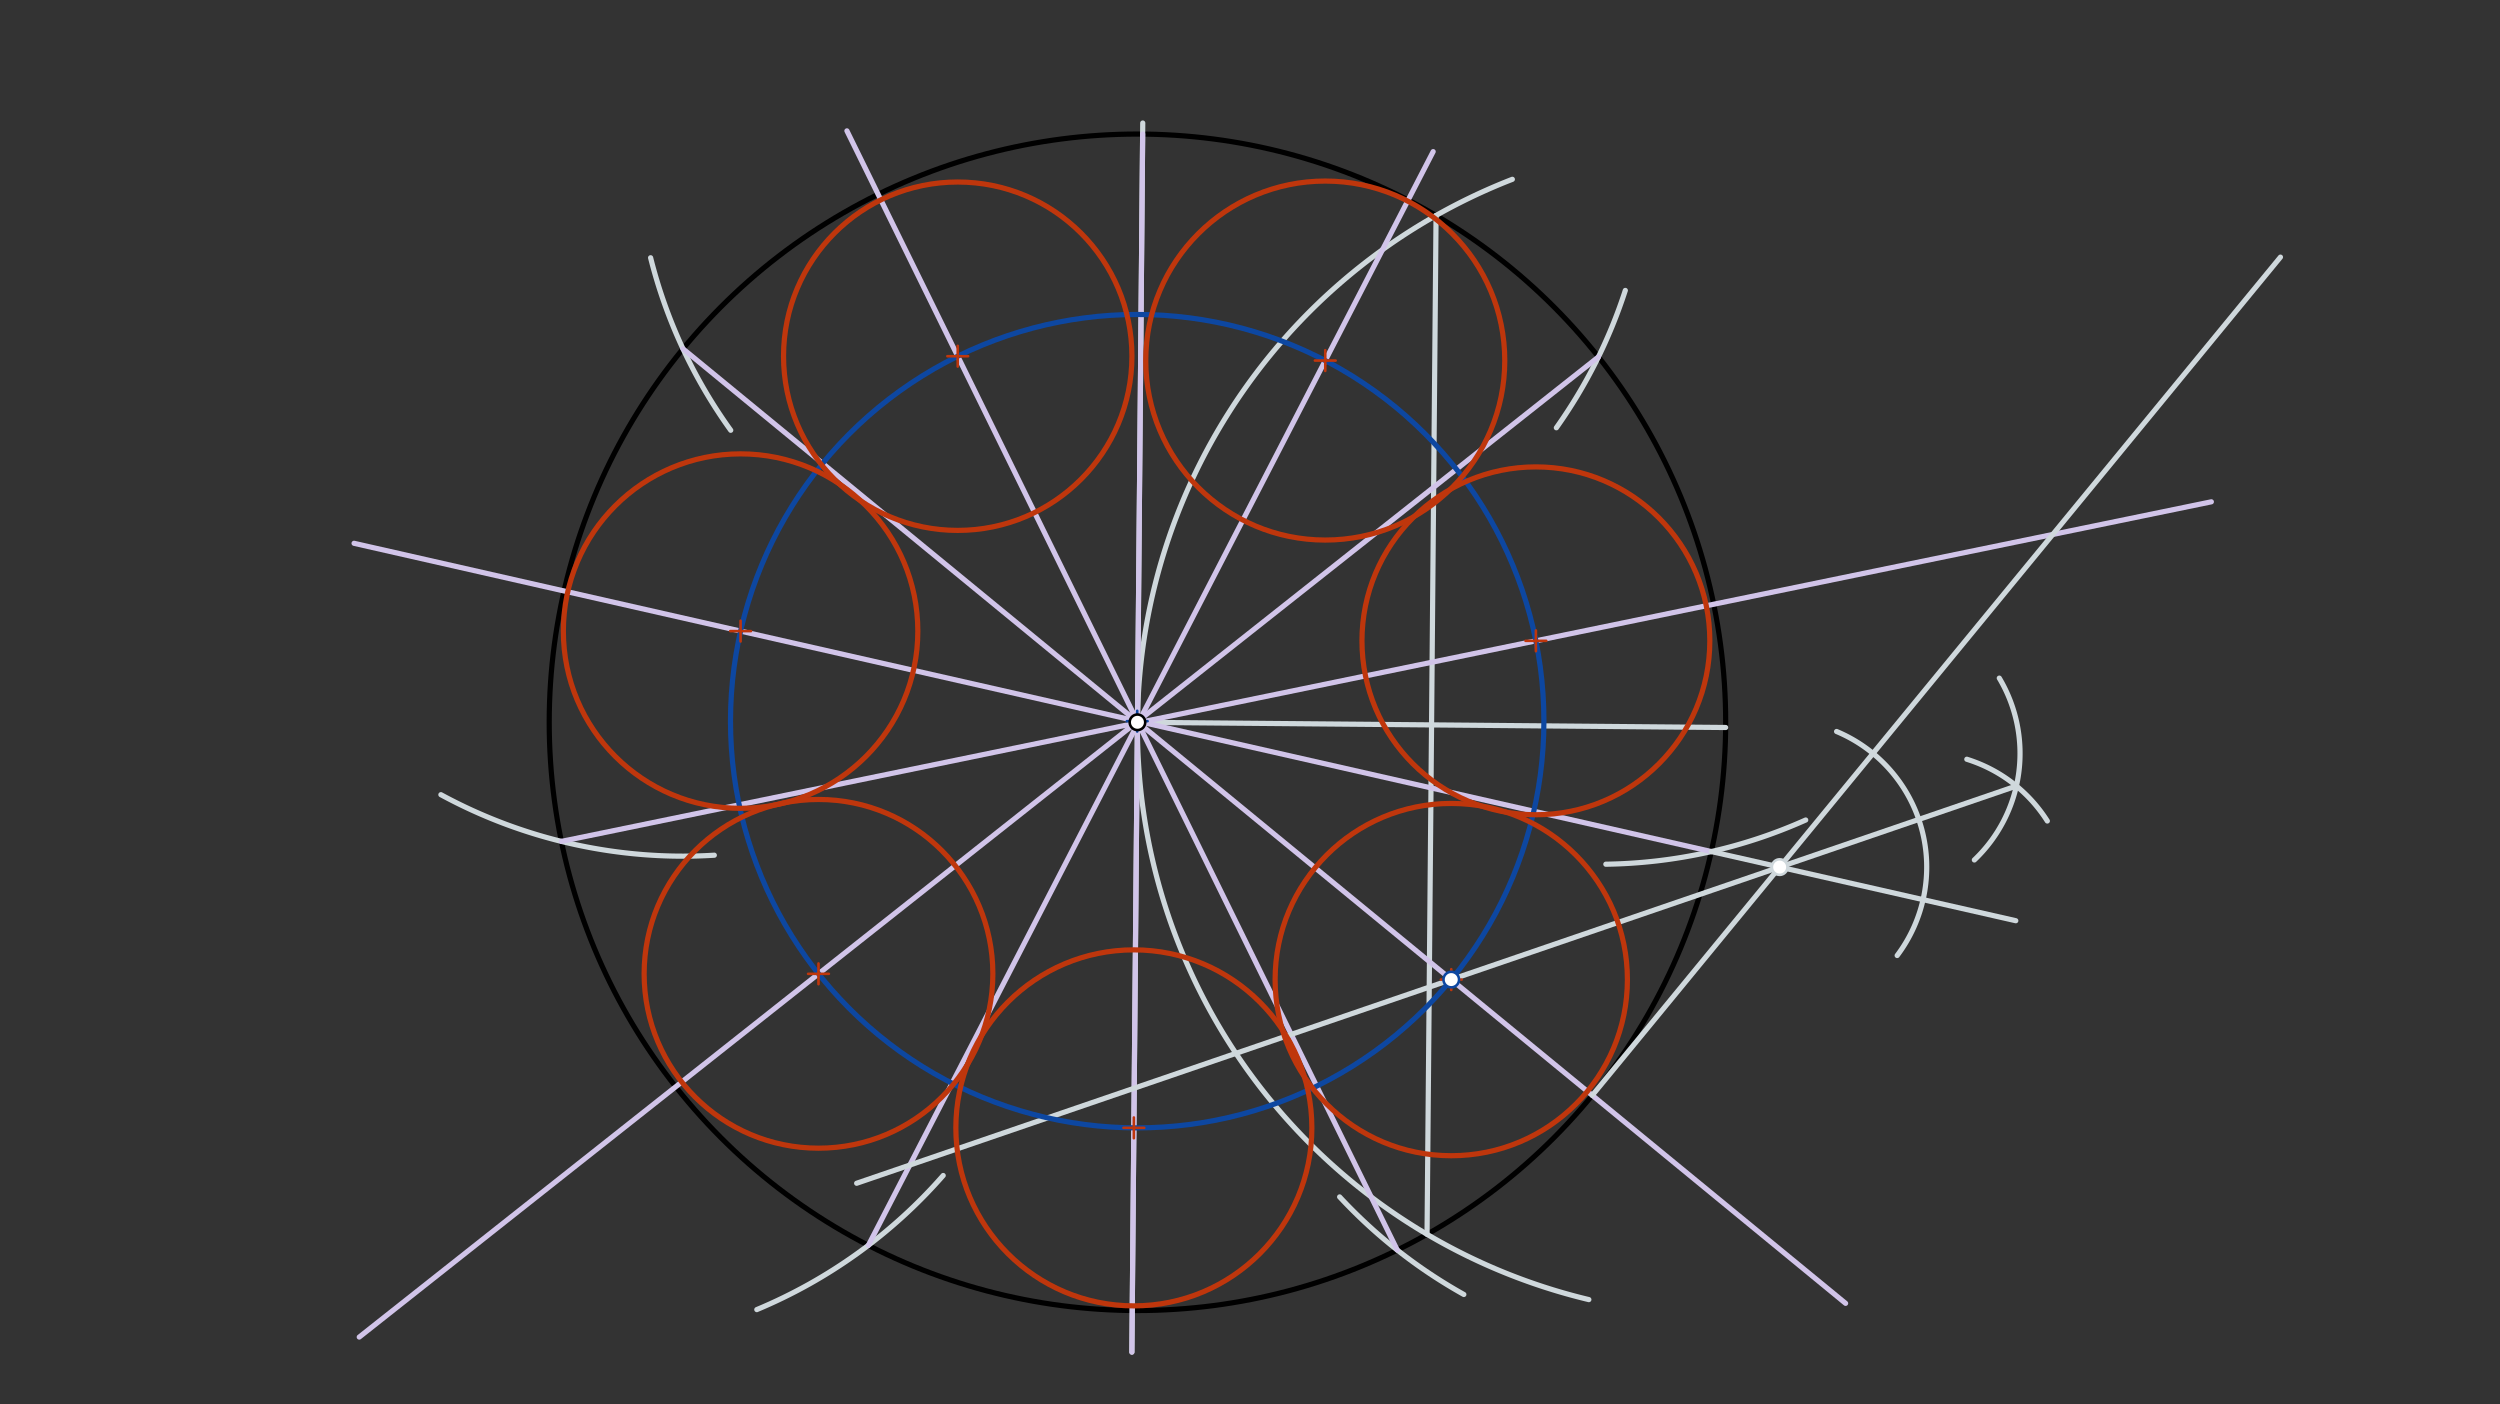 <svg xmlns="http://www.w3.org/2000/svg" class="svg--816" height="100%" preserveAspectRatio="xMidYMid meet" viewBox="0 0 963.78 541.417" width="100%"><rect x="0" y="0" width="963.78" height="541.417" fill="#333333" stroke="none"/><defs><marker id="marker-arrow" markerHeight="16" markerUnits="userSpaceOnUse" markerWidth="24" orient="auto-start-reverse" refX="24" refY="4" viewBox="0 0 24 8"><path d="M 0 0 L 24 4 L 0 8 z" stroke="inherit"></path></marker></defs><g class="aux-layer--949"></g><g class="main-layer--75a"><g class="element--733"><g class="center--a87"><line x1="434.5" y1="278.453" x2="442.5" y2="278.453" stroke="#000000" stroke-width="1" stroke-linecap="round"></line><line x1="438.5" y1="274.453" x2="438.5" y2="282.453" stroke="#000000" stroke-width="1" stroke-linecap="round"></line><circle class="hit--87b" cx="438.5" cy="278.453" r="4" stroke="none" fill="transparent"></circle></g><circle cx="438.5" cy="278.453" fill="none" r="226.772" stroke="#000000" stroke-dasharray="none" stroke-width="2"></circle></g><g class="element--733"><line stroke="#CFD8DC" stroke-dasharray="none" stroke-linecap="round" stroke-width="2" x1="438.5" x2="665.263" y1="278.453" y2="280.46"></line></g><g class="element--733"><path d="M 583.018 69.128 A 226.772 226.772 0 0 0 612.516 501.012" fill="none" stroke="#CFD8DC" stroke-dasharray="none" stroke-linecap="round" stroke-width="2"></path></g><g class="element--733"><line stroke="#CFD8DC" stroke-dasharray="none" stroke-linecap="round" stroke-width="2" x1="553.619" x2="550.143" y1="83.074" y2="475.839"></line></g><g class="element--733"><line stroke="#CFD8DC" stroke-dasharray="none" stroke-linecap="round" stroke-width="2" x1="438.5" x2="440.544" y1="278.453" y2="47.427"></line></g><g class="element--733"><line stroke="#CFD8DC" stroke-dasharray="none" stroke-linecap="round" stroke-width="2" x1="438.5" x2="436.351" y1="278.453" y2="521.248"></line></g><g class="element--733"><path d="M 250.818 99.373 A 195.591 195.591 0 0 0 281.703 165.87" fill="none" stroke="#CFD8DC" stroke-dasharray="none" stroke-linecap="round" stroke-width="2"></path></g><g class="element--733"><path d="M 599.999 164.906 A 195.591 195.591 0 0 0 626.577 111.971" fill="none" stroke="#CFD8DC" stroke-dasharray="none" stroke-linecap="round" stroke-width="2"></path></g><g class="element--733"><path d="M 619.081 333.167 A 195.591 195.591 0 0 0 696.116 316.126" fill="none" stroke="#CFD8DC" stroke-dasharray="none" stroke-linecap="round" stroke-width="2"></path></g><g class="element--733"><path d="M 516.449 461.43 A 195.591 195.591 0 0 0 564.323 499.032" fill="none" stroke="#CFD8DC" stroke-dasharray="none" stroke-linecap="round" stroke-width="2"></path></g><g class="element--733"><path d="M 275.37 329.692 A 195.591 195.591 0 0 1 169.975 306.364" fill="none" stroke="#CFD8DC" stroke-dasharray="none" stroke-linecap="round" stroke-width="2"></path></g><g class="element--733"><path d="M 363.609 453.176 A 195.591 195.591 0 0 1 291.767 504.862" fill="none" stroke="#CFD8DC" stroke-dasharray="none" stroke-linecap="round" stroke-width="2"></path></g><g class="element--733"><line stroke="#D1C4E9" stroke-dasharray="none" stroke-linecap="round" stroke-width="2" x1="616.222" x2="138.5" y1="137.597" y2="515.453"></line></g><g class="element--733"><line stroke="#D1C4E9" stroke-dasharray="none" stroke-linecap="round" stroke-width="2" x1="440.507" x2="436.351" y1="51.69" y2="521.248"></line></g><g class="element--733"><line stroke="#D1C4E9" stroke-dasharray="none" stroke-linecap="round" stroke-width="2" x1="263.299" x2="711.5" y1="134.474" y2="502.453"></line></g><g class="element--733"><line stroke="#D1C4E9" stroke-dasharray="none" stroke-linecap="round" stroke-width="2" x1="216.424" x2="852.5" y1="324.364" y2="193.453"></line></g><g class="element--733"><line stroke="#D1C4E9" stroke-dasharray="none" stroke-linecap="round" stroke-width="2" x1="334.753" x2="552.5" y1="480.101" y2="58.453"></line></g><g class="element--733"><line stroke="#D1C4E9" stroke-dasharray="none" stroke-linecap="round" stroke-width="2" x1="538.662" x2="326.5" y1="481.906" y2="50.453"></line></g><g class="element--733"><line stroke="#D1C4E9" stroke-dasharray="none" stroke-linecap="round" stroke-width="2" x1="659.728" x2="136.5" y1="328.287" y2="209.453"></line></g><g class="element--733"><line stroke="#CFD8DC" stroke-dasharray="none" stroke-linecap="round" stroke-width="2" x1="613.835" x2="879.14" y1="422.269" y2="99.126"></line></g><g class="element--733"><line stroke="#CFD8DC" stroke-dasharray="none" stroke-linecap="round" stroke-width="2" x1="659.728" x2="777.113" y1="328.287" y2="354.948"></line></g><g class="element--733"><path d="M 731.384 368.357 A 56.693 56.693 0 0 0 708.031 282.002" fill="none" stroke="#CFD8DC" stroke-dasharray="none" stroke-linecap="round" stroke-width="2"></path></g><g class="element--733"><path d="M 770.756 261.432 A 56.693 56.693 0 0 1 761.142 331.521" fill="none" stroke="#CFD8DC" stroke-dasharray="none" stroke-linecap="round" stroke-width="2"></path></g><g class="element--733"><path d="M 758.239 292.705 A 56.693 56.693 0 0 1 789.265 316.501" fill="none" stroke="#CFD8DC" stroke-dasharray="none" stroke-linecap="round" stroke-width="2"></path></g><g class="element--733"><line stroke="#CFD8DC" stroke-dasharray="none" stroke-linecap="round" stroke-width="2" x1="686.081" x2="777.341" y1="334.273" y2="303.012"></line></g><g class="element--733"><line stroke="#CFD8DC" stroke-dasharray="none" stroke-linecap="round" stroke-width="2" x1="686.081" x2="330.251" y1="334.273" y2="456.162"></line></g><g class="element--733"><g class="center--a87"><line x1="434.404" y1="278.021" x2="442.404" y2="278.021" stroke="#0D47A1" stroke-width="1" stroke-linecap="round"></line><line x1="438.404" y1="274.021" x2="438.404" y2="282.021" stroke="#0D47A1" stroke-width="1" stroke-linecap="round"></line><circle class="hit--87b" cx="438.404" cy="278.021" r="4" stroke="none" fill="transparent"></circle></g><circle cx="438.404" cy="278.021" fill="none" r="156.79" stroke="#0D47A1" stroke-dasharray="none" stroke-width="2"></circle></g><g class="element--733"><g class="center--a87"><line x1="555.478" y1="377.641" x2="563.478" y2="377.641" stroke="#BF360C" stroke-width="1" stroke-linecap="round"></line><line x1="559.478" y1="373.641" x2="559.478" y2="381.641" stroke="#BF360C" stroke-width="1" stroke-linecap="round"></line><circle class="hit--87b" cx="559.478" cy="377.641" r="4" stroke="none" fill="transparent"></circle></g><circle cx="559.478" cy="377.641" fill="none" r="67.906" stroke="#BF360C" stroke-dasharray="none" stroke-width="2"></circle></g><g class="element--733"><g class="center--a87"><line x1="433.116" y1="434.805" x2="441.116" y2="434.805" stroke="#BF360C" stroke-width="1" stroke-linecap="round"></line><line x1="437.116" y1="430.805" x2="437.116" y2="438.805" stroke="#BF360C" stroke-width="1" stroke-linecap="round"></line><circle class="hit--87b" cx="437.116" cy="434.805" r="4" stroke="none" fill="transparent"></circle></g><circle cx="437.116" cy="434.805" fill="none" r="68.623" stroke="#BF360C" stroke-dasharray="none" stroke-width="2"></circle></g><g class="element--733"><g class="center--a87"><line x1="311.539" y1="375.423" x2="319.539" y2="375.423" stroke="#BF360C" stroke-width="1" stroke-linecap="round"></line><line x1="315.539" y1="371.423" x2="315.539" y2="379.423" stroke="#BF360C" stroke-width="1" stroke-linecap="round"></line><circle class="hit--87b" cx="315.539" cy="375.423" r="4" stroke="none" fill="transparent"></circle></g><circle cx="315.539" cy="375.423" fill="none" r="67.219" stroke="#BF360C" stroke-dasharray="none" stroke-width="2"></circle></g><g class="element--733"><g class="center--a87"><line x1="281.508" y1="243.295" x2="289.508" y2="243.295" stroke="#BF360C" stroke-width="1" stroke-linecap="round"></line><line x1="285.508" y1="239.295" x2="285.508" y2="247.295" stroke="#BF360C" stroke-width="1" stroke-linecap="round"></line><circle class="hit--87b" cx="285.508" cy="243.295" r="4" stroke="none" fill="transparent"></circle></g><circle cx="285.508" cy="243.295" fill="none" r="68.326" stroke="#BF360C" stroke-dasharray="none" stroke-width="2"></circle></g><g class="element--733"><g class="center--a87"><line x1="365.217" y1="137.322" x2="373.217" y2="137.322" stroke="#BF360C" stroke-width="1" stroke-linecap="round"></line><line x1="369.217" y1="133.322" x2="369.217" y2="141.322" stroke="#BF360C" stroke-width="1" stroke-linecap="round"></line><circle class="hit--87b" cx="369.217" cy="137.322" r="4" stroke="none" fill="transparent"></circle></g><circle cx="369.217" cy="137.322" fill="none" r="67.153" stroke="#BF360C" stroke-dasharray="none" stroke-width="2"></circle></g><g class="element--733"><g class="center--a87"><line x1="506.904" y1="139" x2="514.904" y2="139" stroke="#BF360C" stroke-width="1" stroke-linecap="round"></line><line x1="510.904" y1="135" x2="510.904" y2="143" stroke="#BF360C" stroke-width="1" stroke-linecap="round"></line><circle class="hit--87b" cx="510.904" cy="139" r="4" stroke="none" fill="transparent"></circle></g><circle cx="510.904" cy="139" fill="none" r="69.199" stroke="#BF360C" stroke-dasharray="none" stroke-width="2"></circle></g><g class="element--733"><g class="center--a87"><line x1="588.103" y1="247.046" x2="596.103" y2="247.046" stroke="#BF360C" stroke-width="1" stroke-linecap="round"></line><line x1="592.103" y1="243.046" x2="592.103" y2="251.046" stroke="#BF360C" stroke-width="1" stroke-linecap="round"></line><circle class="hit--87b" cx="592.103" cy="247.046" r="4" stroke="none" fill="transparent"></circle></g><circle cx="592.103" cy="247.046" fill="none" r="67.052" stroke="#BF360C" stroke-dasharray="none" stroke-width="2"></circle></g><g class="element--733"><circle cx="438.5" cy="278.453" r="3" stroke="#000000" stroke-width="1" fill="#ffffff"></circle>}</g><g class="element--733"><circle cx="686.081" cy="334.273" r="3" stroke="#CFD8DC" stroke-width="1" fill="#ffffff"></circle>}</g><g class="element--733"><circle cx="559.478" cy="377.641" r="3" stroke="#0D47A1" stroke-width="1" fill="#ffffff"></circle>}</g></g><g class="snaps-layer--ac6"></g><g class="temp-layer--52d"></g></svg>